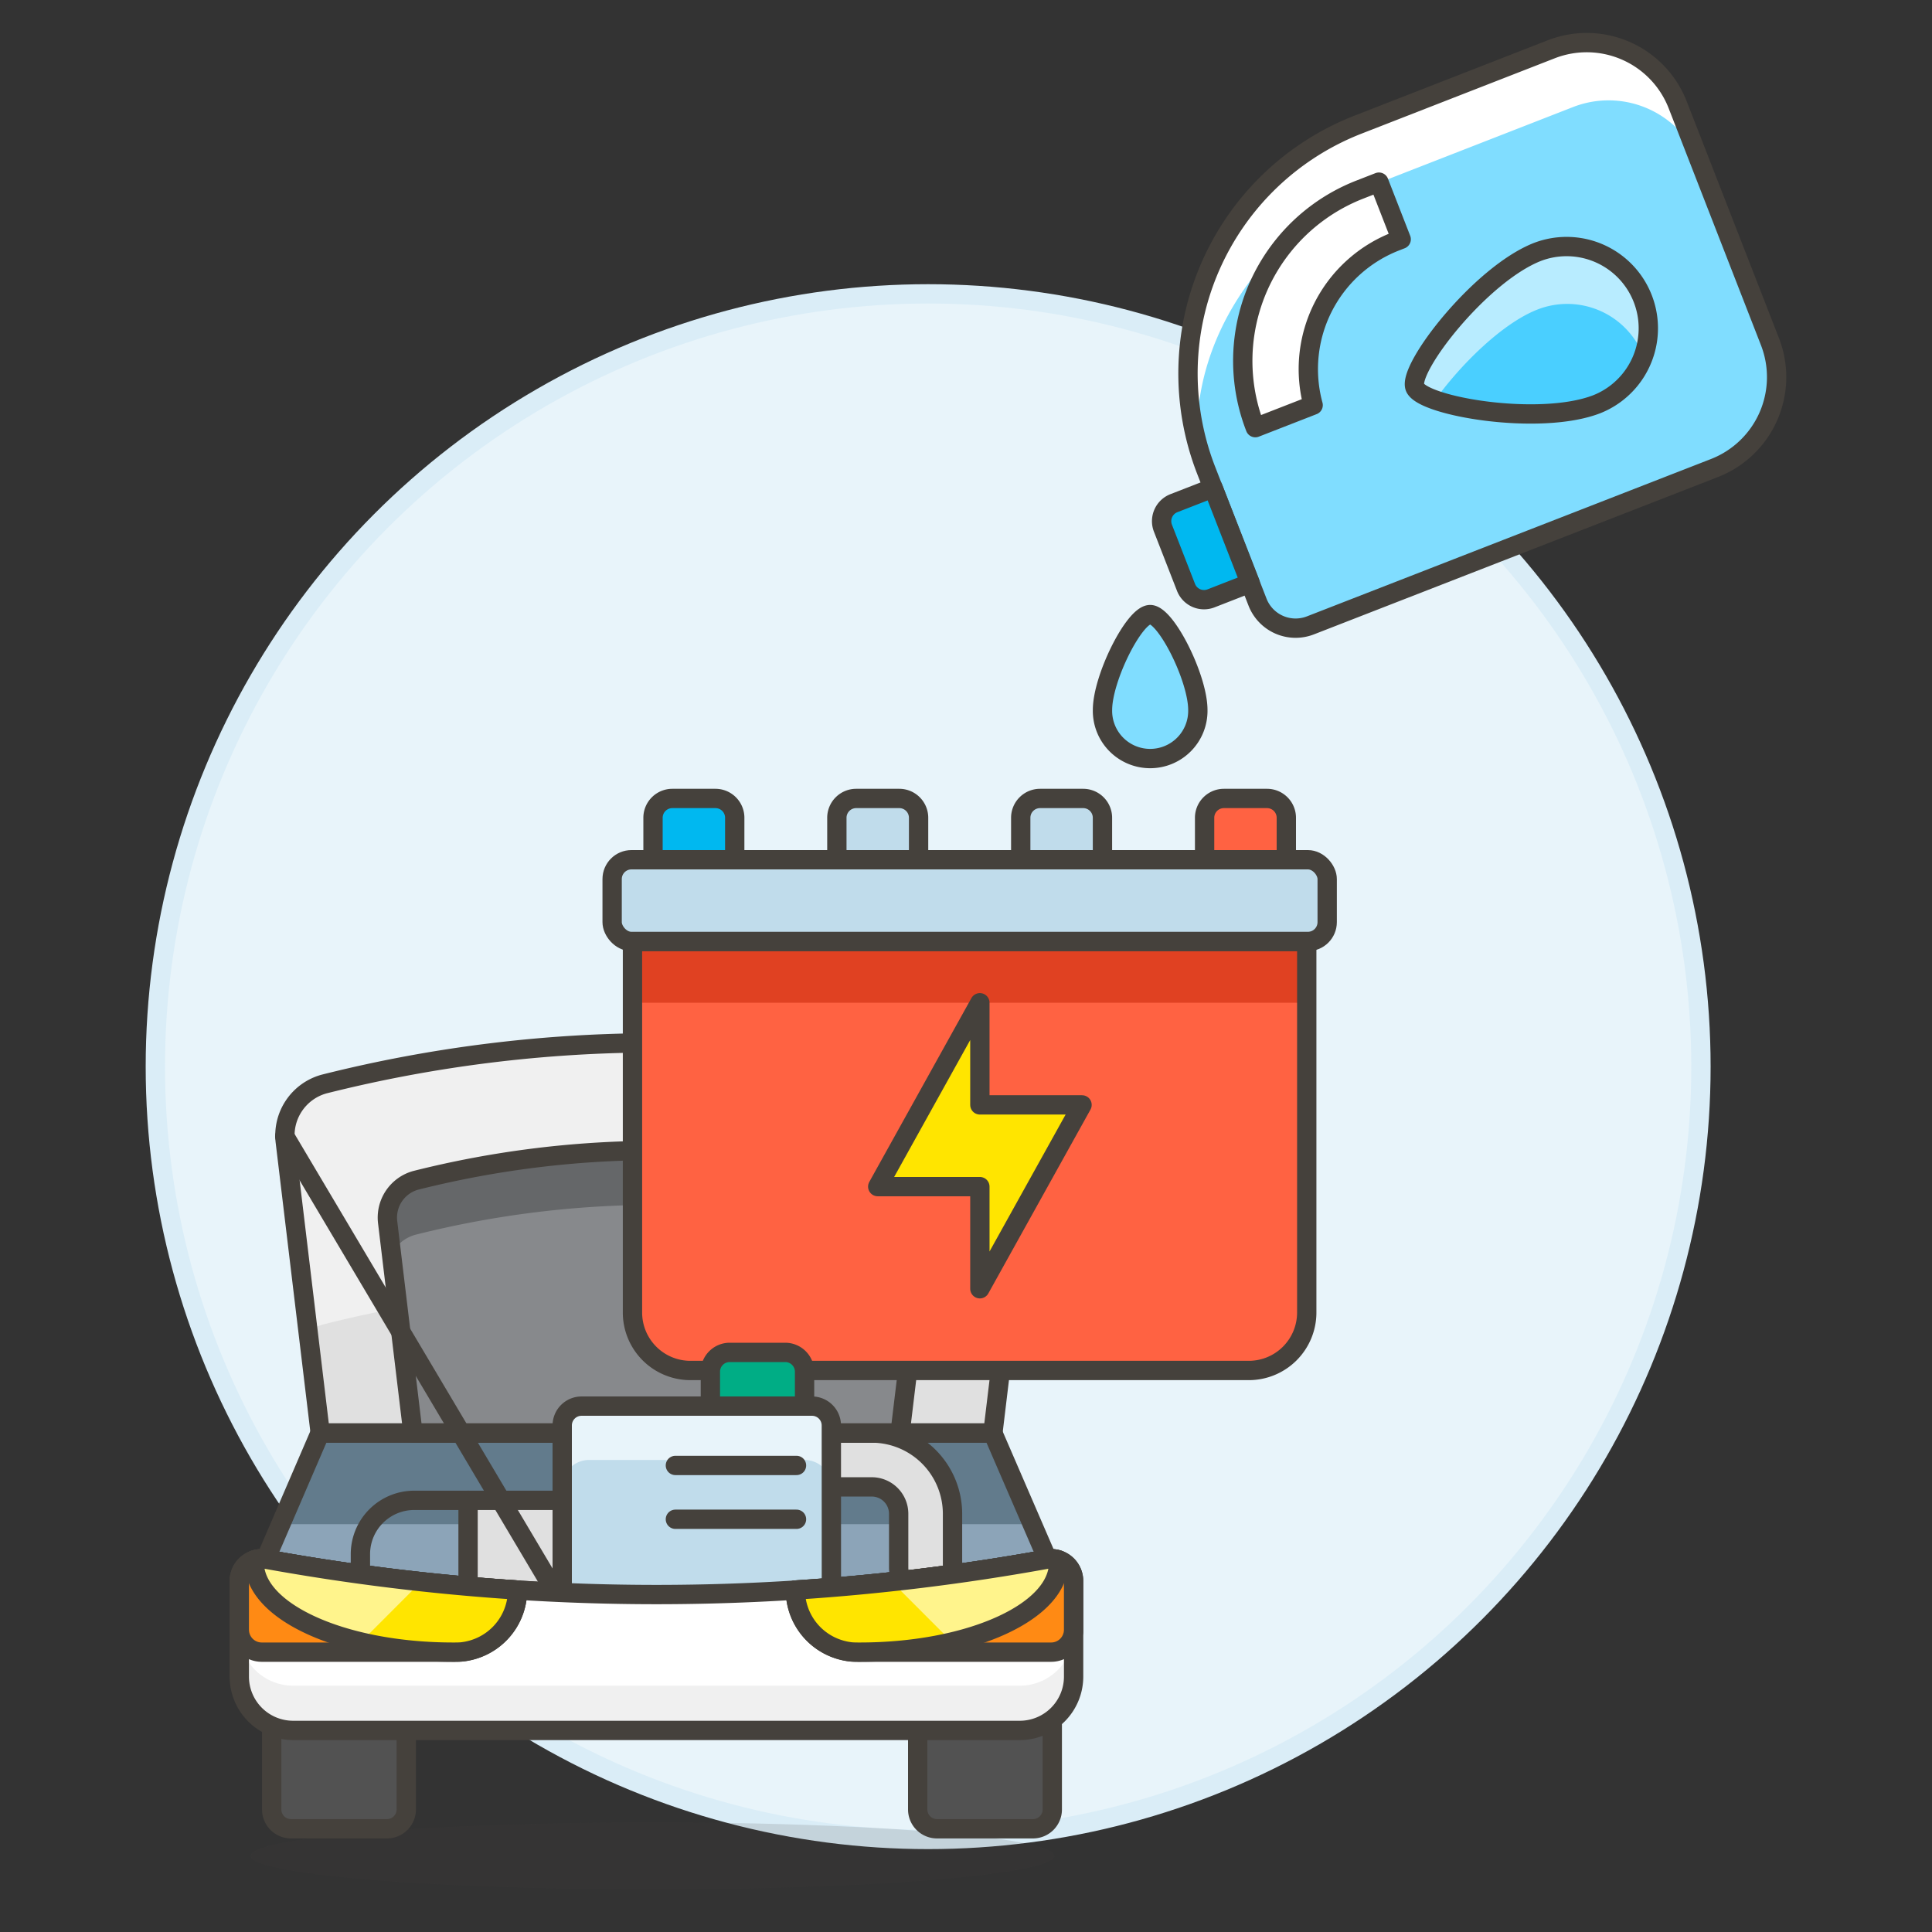 <svg xmlns="http://www.w3.org/2000/svg" viewBox="0 0 100 100"><rect x="0" y="0" width="100" height="100" fill="#333333" stroke="none"/><g class="nc-icon-wrapper"><defs/><circle class="a" cx="48.041" cy="55.21" r="40" fill="#e8f4fa" stroke="#daedf7" stroke-miterlimit="10"/><ellipse class="b" cx="33.771" cy="96.061" rx="20.799" ry="1.736" fill="#45413c" opacity="0.15"/><path class="c" d="M54.212 80.7a112.591 112.591 0 0 1-40.459 0l2.813-6.529h34.822z" style="" fill="#8ca4b8"/><path class="d" d="M53.43 78.89l-2.042-4.72H16.566l-2.033 4.72H53.43z" style="" fill="#627b8c"/><path class="e" d="M47.909 82.533a1.393 1.393 0 0 1-1.394-1.393v-2.786a1.393 1.393 0 0 0-1.392-1.393h-2.09a1.394 1.394 0 0 1 0-2.787h2.09a4.184 4.184 0 0 1 4.179 4.18v2.786a1.392 1.392 0 0 1-1.393 1.393z" fill="#e0e0e0" stroke="#45413c" stroke-linecap="round" stroke-linejoin="round"/><path class="f" d="M53.2 59.122a2.758 2.758 0 0 0-2-3.011 70.468 70.468 0 0 0-34.431 0 2.76 2.76 0 0 0-2 3.011l1.806 15.052h34.816z" style="" fill="#f0f0f0"/><path class="g" d="M52.013 68.926l-.625 5.244H16.566l-.625-5.244a2.538 2.538 0 0 1 .822-.382 70.721 70.721 0 0 1 34.428 0 2.538 2.538 0 0 1 .822.382z" style="" fill="#e0e0e0"/><path class="h" d="M53.2 59.122a2.758 2.758 0 0 0-2-3.011 70.468 70.468 0 0 0-34.431 0 2.76 2.76 0 0 0-2 3.011l1.806 15.052h34.816z" stroke="#45413c" stroke-linecap="round" stroke-linejoin="round" fill="none"/><path class="i" d="M47.9 63.275a2 2 0 0 0-1.45-2.181 51.02 51.02 0 0 0-24.933 0 2 2 0 0 0-1.451 2.181l1.308 10.9h25.214z" style="" fill="#87898c"/><path class="j" d="M20.26 64.936a1.957 1.957 0 0 1 1.252-1.028 51.044 51.044 0 0 1 24.933 0 1.956 1.956 0 0 1 1.255 1.028l.2-1.661a2 2 0 0 0-1.45-2.181 51.02 51.02 0 0 0-24.933 0 2 2 0 0 0-1.451 2.181z" style="" fill="#656769"/><path class="h" d="M47.9 63.275a2 2 0 0 0-1.45-2.181 51.02 51.02 0 0 0-24.933 0 2 2 0 0 0-1.451 2.181l1.308 10.9h25.214z" stroke="#45413c" stroke-linecap="round" stroke-linejoin="round" fill="none"/><path class="e" d="M24.227 77.657h4.876v4.876h-4.876z" fill="#e0e0e0" stroke="#45413c" stroke-linecap="round" stroke-linejoin="round"/><path class="h" d="M24.227 77.657h-2.786a2.786 2.786 0 0 0-2.786 2.786v1.036" stroke="#45413c" stroke-linecap="round" stroke-linejoin="round" fill="none"/><path class="h" d="M14.739 58.818L28.747 82.41" stroke="#45413c" stroke-linecap="round" stroke-linejoin="round" fill="none"/><path class="h" d="M54.212 80.7a112.591 112.591 0 0 1-40.459 0l2.813-6.529h34.822z" stroke="#45413c" stroke-linecap="round" stroke-linejoin="round" fill="none"/><path class="k" d="M43.033 83.229H29.1v-9.448a1 1 0 0 1 1-1h11.93a1 1 0 0 1 1 1z" style="" fill="#c0dceb"/><path class="l" d="M43.033 73.781a1 1 0 0 0-1-1H30.1a1 1 0 0 0-1 1v3.18a1.393 1.393 0 0 1 1.4-1.394h11.14a1.394 1.394 0 0 1 1.393 1.394z" style="" fill="#e8f4fa"/><path class="h" d="M43.033 83.229H29.1v-9.448a1 1 0 0 1 1-1h11.93a1 1 0 0 1 1 1z" stroke="#45413c" stroke-linecap="round" stroke-linejoin="round" fill="none"/><path class="h" d="M41.227 75.851h-6.269" stroke="#45413c" stroke-linecap="round" stroke-linejoin="round" fill="none"/><path class="h" d="M41.227 78.637h-6.269" stroke="#45413c" stroke-linecap="round" stroke-linejoin="round" fill="none"/><path class="m" d="M53.461 94.657H48.5a1 1 0 0 1-1-1V87h6.966v6.662a1 1 0 0 1-1.005.995z" stroke="#45413c" stroke-linecap="round" stroke-linejoin="round" fill="#525252"/><path class="m" d="M15.063 94.657h4.965a1 1 0 0 0 1-1V87h-6.965v6.662a1 1 0 0 0 1 .995z" stroke="#45413c" stroke-linecap="round" stroke-linejoin="round" fill="#525252"/><path class="n" d="M52.784 89.566H15.172a2.786 2.786 0 0 1-2.786-2.786v-4.953a1.15 1.15 0 0 1 1.363-1.127 112.5 112.5 0 0 0 40.459 0 1.149 1.149 0 0 1 1.362 1.128v4.952a2.786 2.786 0 0 1-2.786 2.786z" style="" fill="#fff"/><path class="f" d="M52.784 87.251H15.172a2.786 2.786 0 0 1-2.786-2.786v2.315a2.786 2.786 0 0 0 2.786 2.786h37.612a2.786 2.786 0 0 0 2.786-2.786v-2.315a2.786 2.786 0 0 1-2.786 2.786z" style="" fill="#f0f0f0"/><path class="h" d="M52.784 89.566H15.172a2.786 2.786 0 0 1-2.786-2.786v-4.953a1.15 1.15 0 0 1 1.363-1.127 112.5 112.5 0 0 0 40.459 0 1.149 1.149 0 0 1 1.362 1.128v4.952a2.786 2.786 0 0 1-2.786 2.786z" stroke="#45413c" stroke-linecap="round" stroke-linejoin="round" fill="none"/><path class="o" d="M12.387 84.357a1.161 1.161 0 0 0 1.158 1.158h9.909c.151 0 .3 0 .44-.012a3.226 3.226 0 0 0 2.894-3.203 114.16 114.16 0 0 1-13.039-1.6 1.15 1.15 0 0 0-1.363 1.128v2.638" stroke="#45413c" stroke-linecap="round" stroke-linejoin="round" fill="#ff8a14"/><path class="p" d="M13.168 80.74c-.177 2.624 4.5 4.775 10.286 4.775.151 0 .3 0 .44-.012a3.258 3.258 0 0 0 1.122-.33 3.218 3.218 0 0 0 1.772-2.873 114.16 114.16 0 0 1-13.039-1.6 1.155 1.155 0 0 0-.581.04z" style="" fill="#ffe500"/><path class="q" d="M21.8 81.868q-4.026-.439-8.05-1.169a1.155 1.155 0 0 0-.581.041c-.125 1.844 2.145 3.454 5.515 4.248z" style="" fill="#fff48c"/><path class="h" d="M13.168 80.74c-.177 2.624 4.5 4.775 10.286 4.775.151 0 .3 0 .44-.012a3.258 3.258 0 0 0 1.122-.33 3.218 3.218 0 0 0 1.772-2.873 114.16 114.16 0 0 1-13.039-1.6 1.155 1.155 0 0 0-.581.04z" stroke="#45413c" stroke-linecap="round" stroke-linejoin="round" fill="none"/><g><path class="o" d="M55.569 84.357a1.161 1.161 0 0 1-1.157 1.158H44.5c-.15 0-.3 0-.44-.012a3.226 3.226 0 0 1-2.892-3.203 114.215 114.215 0 0 0 13.039-1.6 1.149 1.149 0 0 1 1.362 1.128v2.638" stroke="#45413c" stroke-linecap="round" stroke-linejoin="round" fill="#ff8a14"/><path class="p" d="M54.789 80.74c.177 2.624-4.5 4.775-10.287 4.775-.15 0-.3 0-.44-.012a3.264 3.264 0 0 1-1.122-.33 3.22 3.22 0 0 1-1.772-2.873 114.215 114.215 0 0 0 13.039-1.6 1.156 1.156 0 0 1 .582.04z" style="" fill="#ffe500"/><path class="q" d="M46.158 81.868q4.025-.439 8.05-1.169a1.156 1.156 0 0 1 .581.041c.124 1.844-2.146 3.454-5.516 4.248z" style="" fill="#fff48c"/><path class="h" d="M54.789 80.74c.177 2.624-4.5 4.775-10.287 4.775-.15 0-.3 0-.44-.012a3.264 3.264 0 0 1-1.122-.33 3.22 3.22 0 0 1-1.772-2.873 114.215 114.215 0 0 0 13.039-1.6 1.156 1.156 0 0 1 .582.04z" stroke="#45413c" stroke-linecap="round" stroke-linejoin="round" fill="none"/></g><g><path class="r" d="M64.637 70.936h-28.9a3 3 0 0 1-3-3V48.73h34.9v19.206a3 3 0 0 1-3 3z" style="" fill="#ff6242"/><path class="s" d="M32.742 48.73h34.896v3.172H32.742z" style="" fill="#e04122"/><path class="h" d="M64.637 70.936h-28.9a3 3 0 0 1-3-3V48.73h34.9v19.206a3 3 0 0 1-3 3z" stroke="#45413c" stroke-linecap="round" stroke-linejoin="round" fill="none"/><rect class="k" x="31.684" y="44.5" width="37.011" height="4.23" rx="1" style="" fill="#c0dceb"/><rect class="h" x="31.684" y="44.5" width="37.011" height="4.23" rx="1" stroke="#45413c" stroke-linecap="round" stroke-linejoin="round" fill="none"/><path class="t" d="M38.029 44.5H33.8v-2.172a1 1 0 0 1 1-1h2.23a1 1 0 0 1 1 1z" stroke="#45413c" stroke-linecap="round" stroke-linejoin="round" fill="#00b8f0"/><path class="u" d="M66.58 44.5h-4.23v-2.172a1 1 0 0 1 1-1h2.23a1 1 0 0 1 1 1z" stroke="#45413c" stroke-linecap="round" stroke-linejoin="round" fill="#ff6242"/><path class="v" d="M57.063 44.5h-4.23v-2.172a1 1 0 0 1 1-1h2.23a1 1 0 0 1 1 1z" stroke="#45413c" stroke-linecap="round" stroke-linejoin="round" fill="#c0dceb"/><path class="v" d="M47.546 44.5h-4.23v-2.172a1 1 0 0 1 1-1h2.23a1 1 0 0 1 1 1z" stroke="#45413c" stroke-linecap="round" stroke-linejoin="round" fill="#c0dceb"/><path class="w" d="M50.718 51.902l-5.287 9.517h5.287v5.287l5.288-9.517h-5.288v-5.287z" stroke="#45413c" stroke-linecap="round" stroke-linejoin="round" fill="#ffe500"/></g><g><path class="x" d="M62.431 24.344l2.659 6.825a2.115 2.115 0 0 0 2.738 1.2l20.912-8.144a5.051 5.051 0 0 0 2.873-6.54L86.835 5.421A5.052 5.052 0 0 0 80.3 2.548l-10 3.9a13.825 13.825 0 0 0-7.869 17.896zm8.942-14.916l1.152 2.956-.29.113a7.092 7.092 0 0 0-4.267 8.472l-2.993 1.166a9.517 9.517 0 0 1 5.413-12.323z" style="" fill="#80ddff"/><path class="n" d="M71.425 9.439l10-3.9A5.053 5.053 0 0 1 87.679 7.8l.321.6-1.165-2.979A5.052 5.052 0 0 0 80.3 2.548l-10 3.9a13.827 13.827 0 0 0-8.33 16.486l-.007-.8c.129-5.465 4.061-10.591 9.462-12.695z" style="" fill="#fff"/><path class="h" d="M62.431 24.344l2.659 6.825a2.115 2.115 0 0 0 2.738 1.2l20.912-8.144a5.051 5.051 0 0 0 2.873-6.54L86.835 5.421A5.052 5.052 0 0 0 80.3 2.548l-10 3.9a13.825 13.825 0 0 0-7.869 17.896z" stroke="#45413c" stroke-linecap="round" stroke-linejoin="round" fill="none"/><path class="t" d="M60.194 27.34l1.193 3.06a1 1 0 0 0 1.3.569l2.024-.789-1.919-4.926-2.025.788a1 1 0 0 0-.573 1.298z" stroke="#45413c" stroke-linecap="round" stroke-linejoin="round" fill="#00b8f0"/><path class="y" d="M62 36.745a2.468 2.468 0 1 1-4.935 0c0-1.644 1.645-4.934 2.467-4.934S62 35.1 62 36.745z" stroke="#45413c" stroke-linecap="round" stroke-linejoin="round" fill="#80ddff"/><path class="z" d="M71.373 9.428l1.152 2.956-.29.113a7.092 7.092 0 0 0-4.267 8.472l-2.993 1.166a9.517 9.517 0 0 1 5.413-12.323z" stroke="#45413c" stroke-linecap="round" stroke-linejoin="round" fill="#fff"/><path class="aa" d="M79.585 13.037a4.23 4.23 0 0 1 3.07 7.883c-2.956 1.151-9.034.114-9.418-.871s3.392-5.86 6.348-7.012z" style="" fill="#4acfff"/><path class="ab" d="M74.27 20.724c1.268-1.778 3.453-3.979 5.315-4.705a4.23 4.23 0 0 1 5.493 2.451 4.23 4.23 0 0 0-5.493-5.433c-2.956 1.152-6.731 6.027-6.348 7.012.088.225.471.452 1.047.656" style="" fill="#b8ecff"/><path class="h" d="M79.585 13.037a4.23 4.23 0 0 1 3.07 7.883c-2.956 1.151-9.034.114-9.418-.871s3.392-5.86 6.348-7.012z" stroke="#45413c" stroke-linecap="round" stroke-linejoin="round" fill="none"/></g><path class="ac" d="M41.644 72.781h-4.875V71a1 1 0 0 1 1-1h2.875a1 1 0 0 1 1 1z" stroke="#45413c" stroke-linecap="round" stroke-linejoin="round" fill="#00ad85"/></g></svg>